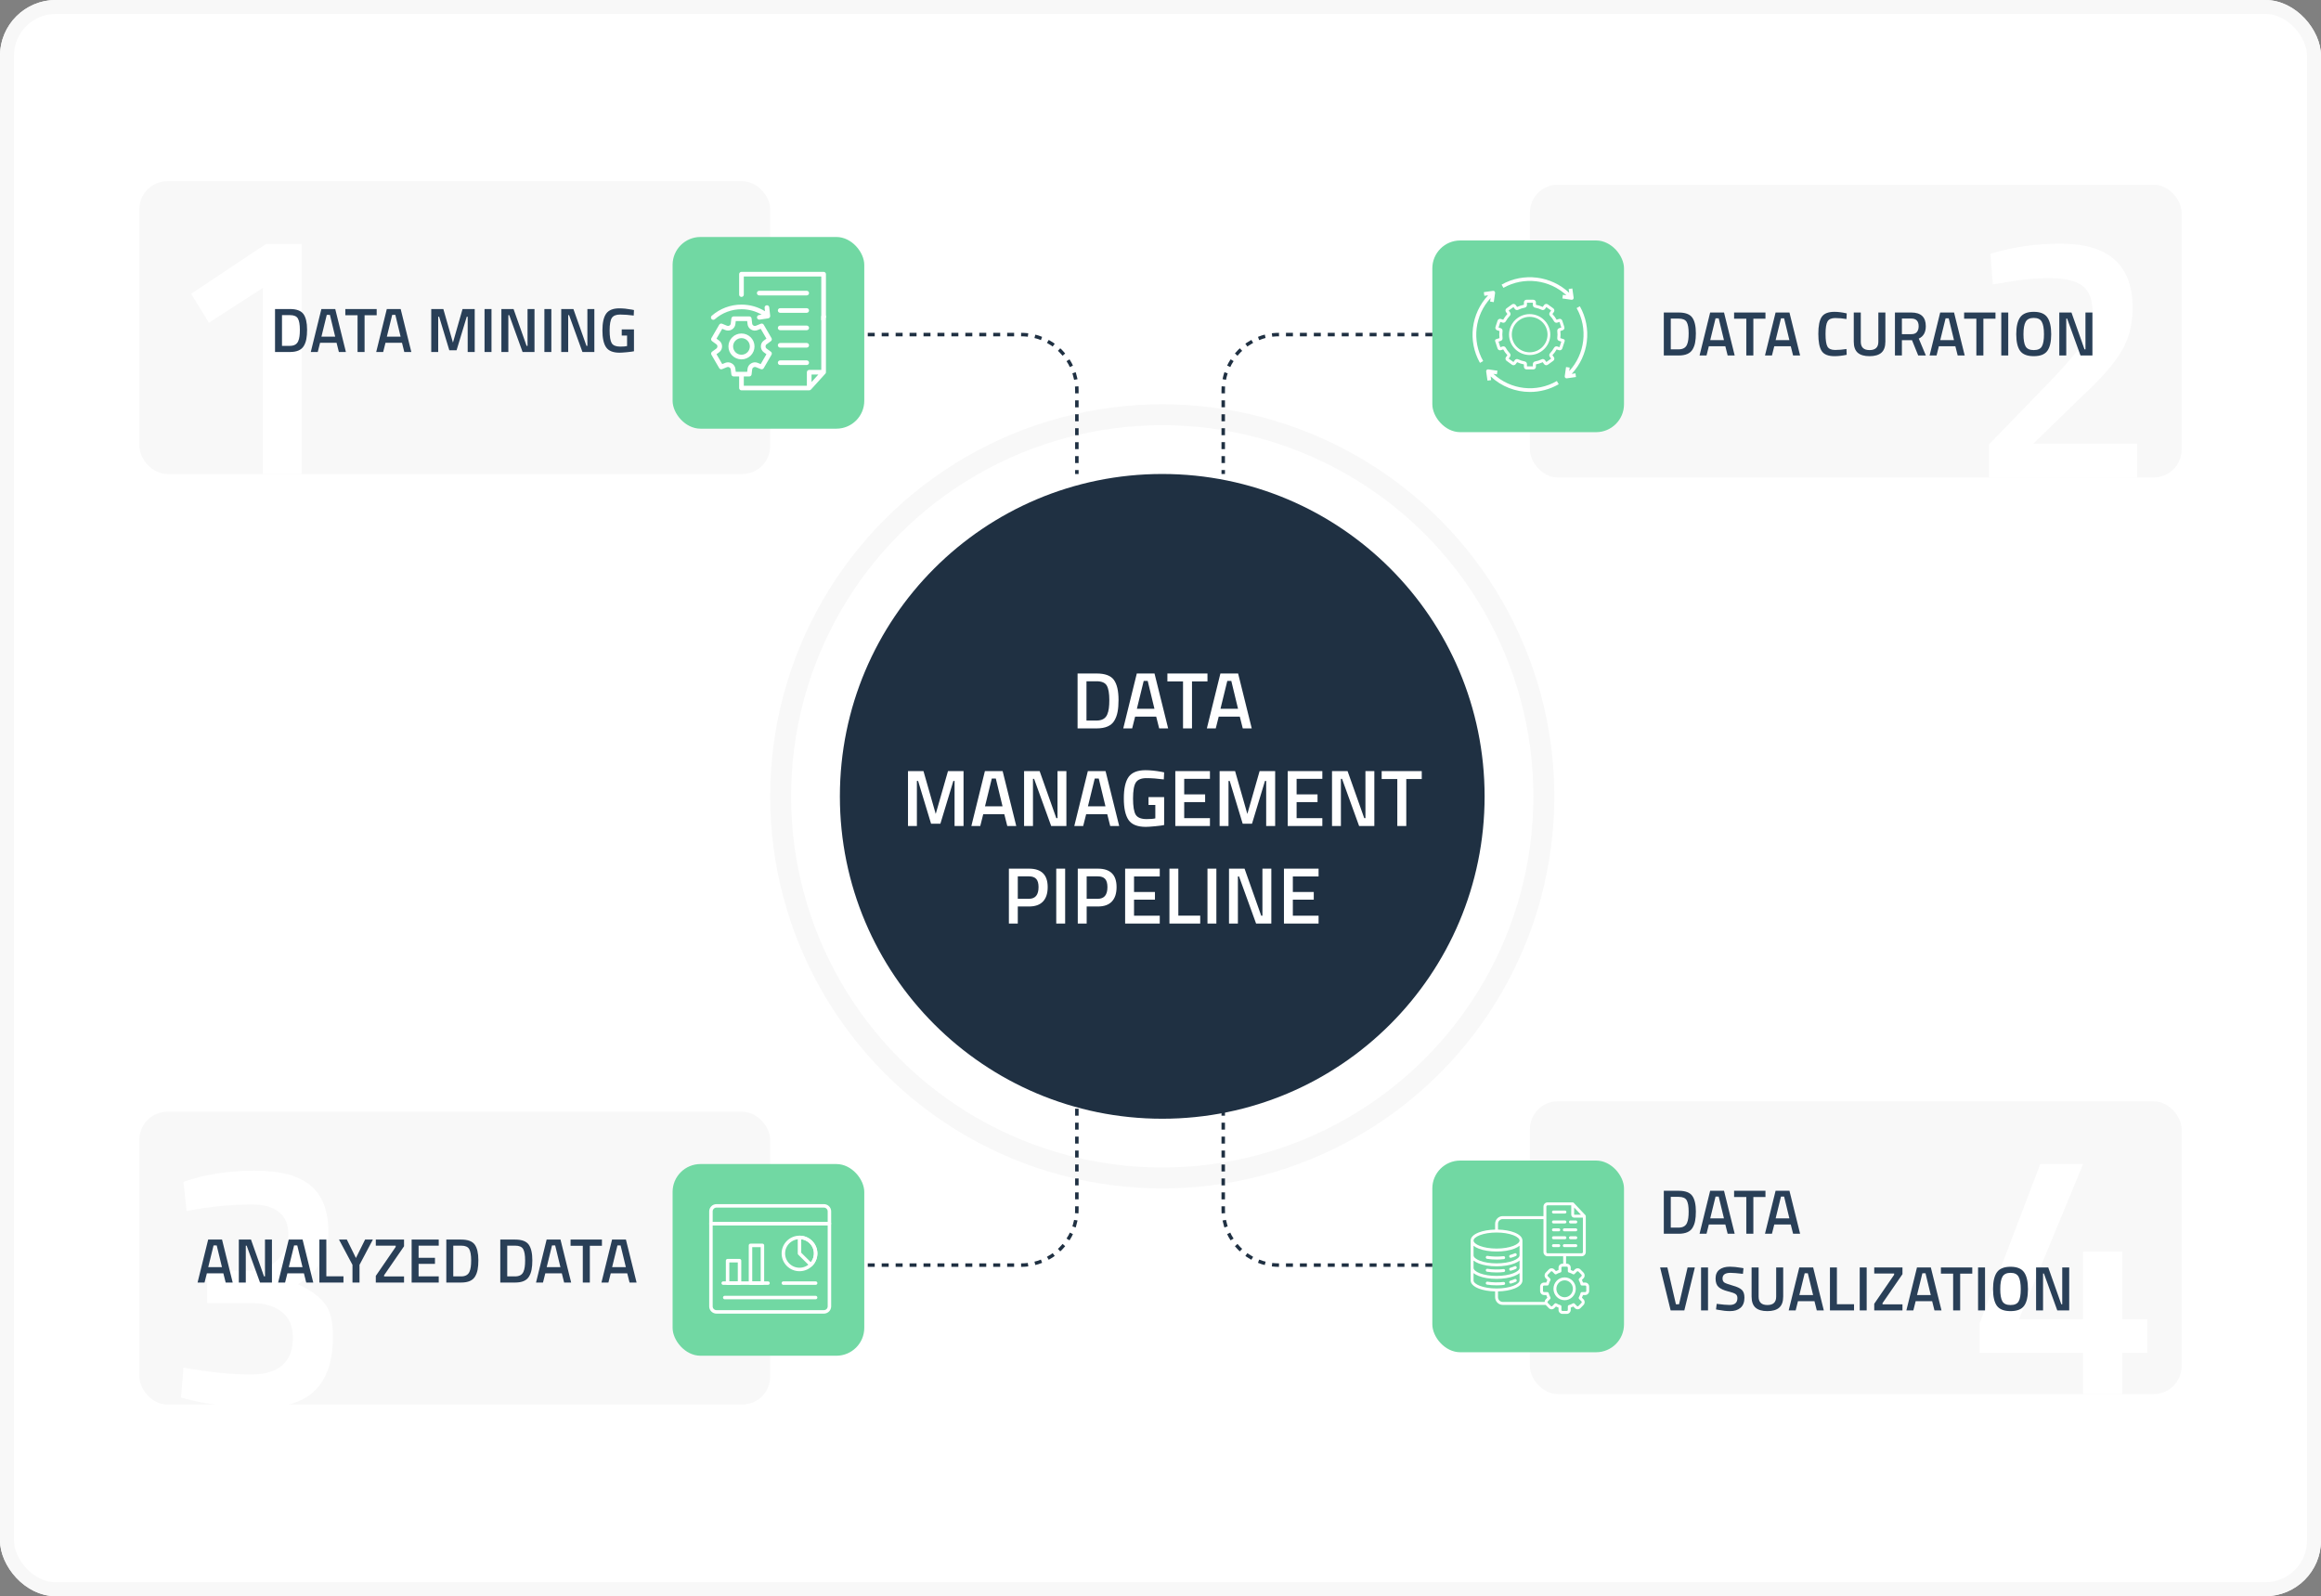 <svg width="666" height="458" viewBox="0 0 666 458" fill="none" xmlns="http://www.w3.org/2000/svg">
<rect x="0" y="0" width="666" height="458" fill="#808080" stroke="none"/>
<g clip-path="url(#clip0_1223_1080)">
<rect width="666" height="458" rx="16" fill="white"/>
<circle cx="333.5" cy="228.5" r="109.5" stroke="#F8F8F8" stroke-width="6"/>
<circle cx="333.5" cy="228.5" r="92.5" fill="#1F3042"/>
<path d="M314.657 209H309.206V193.245H314.657C317.08 193.245 318.736 193.858 319.625 195.085C320.514 196.312 320.959 198.236 320.959 200.858C320.959 202.192 320.867 203.327 320.683 204.262C320.514 205.182 320.208 206.018 319.763 206.769C318.889 208.256 317.187 209 314.657 209ZM318.314 200.858C318.314 198.957 318.076 197.584 317.601 196.741C317.126 195.898 316.144 195.476 314.657 195.476H311.759V206.746H314.657C316.175 206.746 317.187 206.186 317.693 205.067C317.938 204.5 318.099 203.894 318.176 203.25C318.268 202.606 318.314 201.809 318.314 200.858ZM322.314 209L326.201 193.245H331.284L335.194 209H332.618L331.767 205.619H325.718L324.867 209H322.314ZM328.179 195.384L326.224 203.365H331.261L329.329 195.384H328.179ZM334.978 195.522V193.245H346.478V195.522H342.039V209H339.463V195.522H334.978ZM346.302 209L350.189 193.245H355.272L359.182 209H356.606L355.755 205.619H349.706L348.855 209H346.302ZM352.167 195.384L350.212 203.365H355.249L353.317 195.384H352.167ZM260.545 237V221.245H264.984L268.503 233.55L272.022 221.245H276.484V237H273.908V224.074H273.563L269.837 236.356H267.169L263.443 224.074H263.098V237H260.545ZM278.729 237L282.616 221.245H287.699L291.609 237H289.033L288.182 233.619H282.133L281.282 237H278.729ZM284.594 223.384L282.639 231.365H287.676L285.744 223.384H284.594ZM293.854 237V221.245H298.316L303.1 234.746H303.445V221.245H305.998V237H301.628L296.729 223.476H296.407V237H293.854ZM308.265 237L312.152 221.245H317.235L321.145 237H318.569L317.718 233.619H311.669L310.818 237H308.265ZM314.13 223.384L312.175 231.365H317.212L315.28 223.384H314.13ZM329.56 230.974V228.72H334.045V236.724C333.631 236.831 332.788 236.946 331.515 237.069C330.258 237.192 329.346 237.253 328.778 237.253C326.386 237.253 324.738 236.594 323.833 235.275C322.929 233.956 322.476 231.894 322.476 229.088C322.476 226.267 322.936 224.212 323.856 222.924C324.792 221.636 326.402 220.992 328.686 220.992C330.036 220.992 331.554 221.145 333.24 221.452L334.045 221.613L333.953 223.637C332.098 223.392 330.434 223.269 328.962 223.269C327.49 223.269 326.478 223.683 325.926 224.511C325.39 225.339 325.121 226.872 325.121 229.111C325.121 231.35 325.374 232.898 325.88 233.757C326.402 234.6 327.444 235.022 329.008 235.022C330.128 235.022 330.963 234.953 331.515 234.815V230.974H329.56ZM337.249 237V221.245H347.185V223.476H339.802V227.938H345.805V230.146H339.802V234.746H347.185V237H337.249ZM349.962 237V221.245H354.401L357.92 233.55L361.439 221.245H365.901V237H363.325V224.074H362.98L359.254 236.356H356.586L352.86 224.074H352.515V237H349.962ZM369.503 237V221.245H379.439V223.476H372.056V227.938H378.059V230.146H372.056V234.746H379.439V237H369.503ZM382.215 237V221.245H386.677L391.461 234.746H391.806V221.245H394.359V237H389.989L385.09 223.476H384.768V237H382.215ZM396.465 223.522V221.245H407.965V223.522H403.526V237H400.95V223.522H396.465ZM295.27 260.101H292.05V265H289.497V249.245H295.27C298.842 249.245 300.629 251.008 300.629 254.535C300.629 256.344 300.176 257.724 299.272 258.675C298.382 259.626 297.048 260.101 295.27 260.101ZM292.05 257.893H295.247C297.087 257.893 298.007 256.774 298.007 254.535C298.007 253.462 297.784 252.68 297.34 252.189C296.895 251.698 296.197 251.453 295.247 251.453H292.05V257.893ZM303.086 265V249.245H305.639V265H303.086ZM315.035 260.101H311.815V265H309.262V249.245H315.035C318.608 249.245 320.394 251.008 320.394 254.535C320.394 256.344 319.942 257.724 319.037 258.675C318.148 259.626 316.814 260.101 315.035 260.101ZM311.815 257.893H315.012C316.852 257.893 317.772 256.774 317.772 254.535C317.772 253.462 317.55 252.68 317.105 252.189C316.661 251.698 315.963 251.453 315.012 251.453H311.815V257.893ZM322.851 265V249.245H332.787V251.476H325.404V255.938H331.407V258.146H325.404V262.746H332.787V265H322.851ZM344.396 265H335.564V249.245H338.117V262.723H344.396V265ZM346.48 265V249.245H349.033V265H346.48ZM352.657 265V249.245H357.119L361.903 262.746H362.248V249.245H364.801V265H360.431L355.532 251.476H355.21V265H352.657ZM368.424 265V249.245H378.36V251.476H370.977V255.938H376.98V258.146H370.977V262.746H378.36V265H368.424Z" fill="white"/>
<rect x="40" y="52" width="181" height="84" rx="8" fill="#F8F8F8"/>
<rect x="439" y="53" width="187" height="84" rx="8" fill="#F8F8F8"/>
<rect x="40" y="319" width="181" height="84" rx="8" fill="#F8F8F8"/>
<rect x="439" y="316" width="187" height="84" rx="8" fill="#F8F8F8"/>
<rect x="193" y="68" width="55" height="55" rx="8" fill="#71D8A3"/>
<rect x="193" y="334" width="55" height="55" rx="8" fill="#71D8A3"/>
<rect x="411" y="69" width="55" height="55" rx="8" fill="#71D8A3"/>
<rect x="411" y="333" width="55" height="55" rx="8" fill="#71D8A3"/>
<path d="M86.543 70V136H75.443V82.6L59.943 92.6L54.843 84.3L76.343 70H86.543Z" fill="white"/>
<path d="M613.243 137H570.743V127.5L587.043 110.7C591.976 105.633 595.443 101.667 597.443 98.8C599.443 95.933 600.443 92.8 600.443 89.4C600.443 85.933 599.476 83.467 597.543 82C595.61 80.533 592.443 79.8 588.043 79.8C583.91 79.8 579.343 80.267 574.343 81.2L571.843 81.6L571.143 72.8C577.61 70.867 584.31 69.9 591.243 69.9C605.043 69.9 611.943 76.033 611.943 88.3C611.943 93.1 610.876 97.267 608.743 100.8C606.676 104.333 602.943 108.6 597.543 113.6L583.443 127.3H613.243V137Z" fill="white"/>
<path d="M52.643 339.1C58.843 336.967 65.643 335.9 73.043 335.9C80.443 335.9 85.81 337.333 89.143 340.2C92.543 343 94.243 347.467 94.243 353.6C94.243 356.267 93.71 358.667 92.643 360.8C91.643 362.933 90.61 364.5 89.543 365.5C88.476 366.433 87.143 367.433 85.543 368.5C89.076 370.167 91.61 372 93.143 374C94.743 375.933 95.543 379.1 95.543 383.5C95.543 390.5 93.776 395.7 90.243 399.1C86.776 402.433 81.21 404.1 73.543 404.1C70.543 404.1 67.243 403.833 63.643 403.3C60.043 402.833 57.176 402.333 55.043 401.8L51.943 401L52.643 392.4C59.976 393.733 66.443 394.4 72.043 394.4C80.043 394.333 84.043 390.8 84.043 383.8C84.043 380.6 83.01 378.167 80.943 376.5C78.876 374.833 76.143 373.967 72.743 373.9H59.443V364.6H72.743C75.21 364.6 77.476 363.6 79.543 361.6C81.676 359.533 82.743 357.067 82.743 354.2C82.743 351.267 81.81 349.1 79.943 347.7C78.143 346.3 75.643 345.6 72.443 345.6C67.176 345.6 61.743 346.067 56.143 347L53.543 347.5L52.643 339.1Z" fill="white"/>
<path d="M597.743 400V388.2H568.043V379.7L585.443 334H597.743L579.343 378.5H597.743V359.1H608.943V378.5H616.143V388.2H608.943V400H597.743Z" fill="white"/>
<path d="M83.184 101H78.918V88.67H83.184C85.08 88.67 86.376 89.15 87.072 90.11C87.768 91.07 88.116 92.576 88.116 94.628C88.116 95.672 88.044 96.56 87.9 97.292C87.768 98.012 87.528 98.666 87.18 99.254C86.496 100.418 85.164 101 83.184 101ZM86.046 94.628C86.046 93.14 85.86 92.066 85.488 91.406C85.116 90.746 84.348 90.416 83.184 90.416H80.916V99.236H83.184C84.372 99.236 85.164 98.798 85.56 97.922C85.752 97.478 85.878 97.004 85.938 96.5C86.01 95.996 86.046 95.372 86.046 94.628ZM89.176 101L92.218 88.67H96.196L99.256 101H97.24L96.574 98.354H91.84L91.174 101H89.176ZM93.766 90.344L92.236 96.59H96.178L94.666 90.344H93.766ZM99.088 90.452V88.67H108.088V90.452H104.614V101H102.598V90.452H99.088ZM107.95 101L110.992 88.67H114.97L118.03 101H116.014L115.348 98.354H110.614L109.948 101H107.95ZM112.54 90.344L111.01 96.59H114.952L113.44 90.344H112.54ZM123.742 101V88.67H127.216L129.97 98.3L132.724 88.67H136.216V101H134.2V90.884H133.93L131.014 100.496H128.926L126.01 90.884H125.74V101H123.742ZM139.035 101V88.67H141.033V101H139.035ZM143.869 101V88.67H147.361L151.105 99.236H151.375V88.67H153.373V101H149.953L146.119 90.416H145.867V101H143.869ZM156.209 101V88.67H158.207V101H156.209ZM161.043 101V88.67H164.535L168.279 99.236H168.549V88.67H170.547V101H167.127L163.293 90.416H163.041V101H161.043ZM178.405 96.284V94.52H181.915V100.784C181.591 100.868 180.931 100.958 179.935 101.054C178.951 101.15 178.237 101.198 177.793 101.198C175.921 101.198 174.631 100.682 173.923 99.65C173.215 98.618 172.861 97.004 172.861 94.808C172.861 92.6 173.221 90.992 173.941 89.984C174.673 88.976 175.933 88.472 177.721 88.472C178.777 88.472 179.965 88.592 181.285 88.832L181.915 88.958L181.843 90.542C180.391 90.35 179.089 90.254 177.937 90.254C176.785 90.254 175.993 90.578 175.561 91.226C175.141 91.874 174.931 93.074 174.931 94.826C174.931 96.578 175.129 97.79 175.525 98.462C175.933 99.122 176.749 99.452 177.973 99.452C178.849 99.452 179.503 99.398 179.935 99.29V96.284H178.405Z" fill="#293F57"/>
<path d="M481.688 102H477.422V89.67H481.688C483.584 89.67 484.88 90.15 485.576 91.11C486.272 92.07 486.62 93.576 486.62 95.628C486.62 96.672 486.548 97.56 486.404 98.292C486.272 99.012 486.032 99.666 485.684 100.254C485 101.418 483.668 102 481.688 102ZM484.55 95.628C484.55 94.14 484.364 93.066 483.992 92.406C483.62 91.746 482.852 91.416 481.688 91.416H479.42V100.236H481.688C482.876 100.236 483.668 99.798 484.064 98.922C484.256 98.478 484.382 98.004 484.442 97.5C484.514 96.996 484.55 96.372 484.55 95.628ZM487.68 102L490.722 89.67H494.7L497.76 102H495.744L495.078 99.354H490.344L489.678 102H487.68ZM492.27 91.344L490.74 97.59H494.682L493.17 91.344H492.27ZM497.591 91.452V89.67H506.591V91.452H503.117V102H501.101V91.452H497.591ZM506.454 102L509.496 89.67H513.474L516.534 102H514.518L513.852 99.354H509.118L508.452 102H506.454ZM511.044 91.344L509.514 97.59H513.456L511.944 91.344H511.044ZM526.386 102.198C524.586 102.198 523.362 101.7 522.714 100.704C522.078 99.708 521.76 98.07 521.76 95.79C521.76 93.51 522.084 91.89 522.732 90.93C523.38 89.958 524.598 89.472 526.386 89.472C527.454 89.472 528.63 89.622 529.914 89.922L529.842 91.542C528.762 91.35 527.682 91.254 526.602 91.254C525.522 91.254 524.79 91.578 524.406 92.226C524.022 92.862 523.83 94.068 523.83 95.844C523.83 97.608 524.016 98.814 524.388 99.462C524.76 100.098 525.486 100.416 526.566 100.416C527.646 100.416 528.738 100.326 529.842 100.146L529.896 101.802C528.66 102.066 527.49 102.198 526.386 102.198ZM533.945 98.058C533.945 99.654 534.785 100.452 536.465 100.452C538.145 100.452 538.985 99.654 538.985 98.058V89.67H541.001V98.022C541.001 99.474 540.617 100.536 539.849 101.208C539.093 101.868 537.959 102.198 536.447 102.198C534.947 102.198 533.819 101.868 533.063 101.208C532.307 100.536 531.929 99.474 531.929 98.022V89.67H533.945V98.058ZM545.742 97.608V102H543.744V89.67H548.424C551.208 89.67 552.6 90.978 552.6 93.594C552.6 95.346 551.928 96.534 550.584 97.158L552.618 102H550.422L548.64 97.608H545.742ZM550.548 93.612C550.548 92.136 549.84 91.398 548.424 91.398H545.742V95.88H548.46C549.18 95.88 549.708 95.676 550.044 95.268C550.38 94.848 550.548 94.296 550.548 93.612ZM553.686 102L556.728 89.67H560.706L563.766 102H561.75L561.084 99.354H556.35L555.684 102H553.686ZM558.276 91.344L556.746 97.59H560.688L559.176 91.344H558.276ZM563.597 91.452V89.67H572.597V91.452H569.123V102H567.107V91.452H563.597ZM574.26 102V89.67H576.258V102H574.26ZM581.236 99.39C581.644 100.098 582.424 100.452 583.576 100.452C584.728 100.452 585.502 100.104 585.898 99.408C586.306 98.712 586.51 97.548 586.51 95.916C586.51 94.272 586.3 93.078 585.88 92.334C585.472 91.59 584.704 91.218 583.576 91.218C582.448 91.218 581.674 91.59 581.254 92.334C580.834 93.078 580.624 94.266 580.624 95.898C580.624 97.518 580.828 98.682 581.236 99.39ZM587.464 100.686C586.732 101.694 585.436 102.198 583.576 102.198C581.716 102.198 580.414 101.694 579.67 100.686C578.926 99.666 578.554 98.07 578.554 95.898C578.554 93.726 578.926 92.112 579.67 91.056C580.426 90 581.728 89.472 583.576 89.472C585.424 89.472 586.72 90 587.464 91.056C588.208 92.1 588.58 93.714 588.58 95.898C588.58 98.082 588.208 99.678 587.464 100.686ZM590.906 102V89.67H594.398L598.142 100.236H598.412V89.67H600.41V102H596.99L593.156 91.416H592.904V102H590.906Z" fill="#293F57"/>
<path d="M481.688 354H477.422V341.67H481.688C483.584 341.67 484.88 342.15 485.576 343.11C486.272 344.07 486.62 345.576 486.62 347.628C486.62 348.672 486.548 349.56 486.404 350.292C486.272 351.012 486.032 351.666 485.684 352.254C485 353.418 483.668 354 481.688 354ZM484.55 347.628C484.55 346.14 484.364 345.066 483.992 344.406C483.62 343.746 482.852 343.416 481.688 343.416H479.42V352.236H481.688C482.876 352.236 483.668 351.798 484.064 350.922C484.256 350.478 484.382 350.004 484.442 349.5C484.514 348.996 484.55 348.372 484.55 347.628ZM487.68 354L490.722 341.67H494.7L497.76 354H495.744L495.078 351.354H490.344L489.678 354H487.68ZM492.27 343.344L490.74 349.59H494.682L493.17 343.344H492.27ZM497.591 343.452V341.67H506.591V343.452H503.117V354H501.101V343.452H497.591ZM506.454 354L509.496 341.67H513.474L516.534 354H514.518L513.852 351.354H509.118L508.452 354H506.454ZM511.044 343.344L509.514 349.59H513.456L511.944 343.344H511.044ZM484.244 363.67H486.332L483.308 376H479.384L476.36 363.67H478.448L480.896 374.236H481.796L484.244 363.67ZM488.11 376V363.67H490.108V376H488.11ZM496.561 365.218C495.037 365.218 494.275 365.752 494.275 366.82C494.275 367.372 494.455 367.768 494.815 368.008C495.175 368.236 495.967 368.524 497.191 368.872C498.427 369.208 499.297 369.616 499.801 370.096C500.305 370.564 500.557 371.308 500.557 372.328C500.557 373.624 500.185 374.596 499.441 375.244C498.709 375.88 497.707 376.198 496.435 376.198C495.415 376.198 494.287 376.078 493.051 375.838L492.403 375.712L492.601 374.11C494.221 374.326 495.457 374.434 496.309 374.434C497.797 374.434 498.541 373.774 498.541 372.454C498.541 371.938 498.373 371.56 498.037 371.32C497.701 371.068 496.945 370.798 495.769 370.51C494.593 370.21 493.717 369.802 493.141 369.286C492.565 368.77 492.277 367.954 492.277 366.838C492.277 365.722 492.637 364.882 493.357 364.318C494.089 363.742 495.097 363.454 496.381 363.454C497.305 363.454 498.397 363.562 499.657 363.778L500.287 363.886L500.125 365.506C498.445 365.314 497.257 365.218 496.561 365.218ZM504.625 372.058C504.625 373.654 505.465 374.452 507.145 374.452C508.825 374.452 509.665 373.654 509.665 372.058V363.67H511.681V372.022C511.681 373.474 511.297 374.536 510.529 375.208C509.773 375.868 508.639 376.198 507.127 376.198C505.627 376.198 504.499 375.868 503.743 375.208C502.987 374.536 502.609 373.474 502.609 372.022V363.67H504.625V372.058ZM513.256 376L516.298 363.67H520.276L523.336 376H521.32L520.654 373.354H515.92L515.254 376H513.256ZM517.846 365.344L516.316 371.59H520.258L518.746 365.344H517.846ZM532.006 376H525.094V363.67H527.092V374.218H532.006V376ZM533.637 376V363.67H535.635V376H533.637ZM537.805 365.416V363.67H545.905V365.596L540.181 373.912V374.254H545.905V376H537.805V374.092L543.511 365.776V365.416H537.805ZM547.024 376L550.066 363.67H554.044L557.104 376H555.088L554.422 373.354H549.688L549.022 376H547.024ZM551.614 365.344L550.084 371.59H554.026L552.514 365.344H551.614ZM556.935 365.452V363.67H565.935V365.452H562.461V376H560.445V365.452H556.935ZM567.598 376V363.67H569.596V376H567.598ZM574.574 373.39C574.982 374.098 575.762 374.452 576.914 374.452C578.066 374.452 578.84 374.104 579.236 373.408C579.644 372.712 579.848 371.548 579.848 369.916C579.848 368.272 579.638 367.078 579.218 366.334C578.81 365.59 578.042 365.218 576.914 365.218C575.786 365.218 575.012 365.59 574.592 366.334C574.172 367.078 573.962 368.266 573.962 369.898C573.962 371.518 574.166 372.682 574.574 373.39ZM580.802 374.686C580.07 375.694 578.774 376.198 576.914 376.198C575.054 376.198 573.752 375.694 573.008 374.686C572.264 373.666 571.892 372.07 571.892 369.898C571.892 367.726 572.264 366.112 573.008 365.056C573.764 364 575.066 363.472 576.914 363.472C578.762 363.472 580.058 364 580.802 365.056C581.546 366.1 581.918 367.714 581.918 369.898C581.918 372.082 581.546 373.678 580.802 374.686ZM584.244 376V363.67H587.736L591.48 374.236H591.75V363.67H593.748V376H590.328L586.494 365.416H586.242V376H584.244Z" fill="#293F57"/>
<path d="M249 96H293C301.837 96 309 103.163 309 112V136" stroke="#1F3042" stroke-dasharray="2 2"/>
<path d="M249 363H293C301.837 363 309 355.837 309 347V311" stroke="#1F3042" stroke-dasharray="2 2"/>
<path d="M411 96H367C358.163 96 351 103.163 351 112V136" stroke="#1F3042" stroke-dasharray="2 2"/>
<path d="M411 363H367C358.163 363 351 355.837 351 347V311" stroke="#1F3042" stroke-dasharray="2 2"/>
<path d="M56.692 368L59.734 355.67H63.712L66.772 368H64.756L64.09 365.354H59.356L58.69 368H56.692ZM61.282 357.344L59.752 363.59H63.694L62.182 357.344H61.282ZM68.529 368V355.67H72.021L75.765 366.236H76.035V355.67H78.033V368H74.613L70.779 357.416H70.527V368H68.529ZM79.807 368L82.849 355.67H86.827L89.887 368H87.871L87.205 365.354H82.471L81.805 368H79.807ZM84.397 357.344L82.867 363.59H86.809L85.297 357.344H84.397ZM98.557 368H91.645V355.67H93.643V366.218H98.557V368ZM103.159 368H101.143V362.924L97.273 355.67H99.523L102.133 360.962L104.761 355.67H106.993L103.159 362.924V368ZM107.836 357.416V355.67H115.936V357.596L110.212 365.912V366.254H115.936V368H107.836V366.092L113.542 357.776V357.416H107.836ZM118.117 368V355.67H125.893V357.416H120.115V360.908H124.813V362.636H120.115V366.236H125.893V368H118.117ZM132.333 368H128.067V355.67H132.333C134.229 355.67 135.525 356.15 136.221 357.11C136.917 358.07 137.265 359.576 137.265 361.628C137.265 362.672 137.193 363.56 137.049 364.292C136.917 365.012 136.677 365.666 136.329 366.254C135.645 367.418 134.313 368 132.333 368ZM135.195 361.628C135.195 360.14 135.009 359.066 134.637 358.406C134.265 357.746 133.497 357.416 132.333 357.416H130.065V366.236H132.333C133.521 366.236 134.313 365.798 134.709 364.922C134.901 364.478 135.027 364.004 135.087 363.5C135.159 362.996 135.195 362.372 135.195 361.628ZM147.819 368H143.553V355.67H147.819C149.715 355.67 151.011 356.15 151.707 357.11C152.403 358.07 152.751 359.576 152.751 361.628C152.751 362.672 152.679 363.56 152.535 364.292C152.403 365.012 152.163 365.666 151.815 366.254C151.131 367.418 149.799 368 147.819 368ZM150.681 361.628C150.681 360.14 150.495 359.066 150.123 358.406C149.751 357.746 148.983 357.416 147.819 357.416H145.551V366.236H147.819C149.007 366.236 149.799 365.798 150.195 364.922C150.387 364.478 150.513 364.004 150.573 363.5C150.645 362.996 150.681 362.372 150.681 361.628ZM153.811 368L156.853 355.67H160.831L163.891 368H161.875L161.209 365.354H156.475L155.809 368H153.811ZM158.401 357.344L156.871 363.59H160.813L159.301 357.344H158.401ZM163.722 357.452V355.67H172.722V357.452H169.248V368H167.232V357.452H163.722ZM172.585 368L175.627 355.67H179.605L182.665 368H180.649L179.983 365.354H175.249L174.583 368H172.585ZM177.175 357.344L175.645 363.59H179.587L178.075 357.344H177.175Z" fill="#293F57"/>
<path d="M238 347.585C238 346.71 237.285 346 236.403 346H205.597C204.715 346 204 346.71 204 347.585V351.083H238V347.585Z" stroke="white" stroke-miterlimit="10" stroke-linecap="round" stroke-linejoin="round"/>
<path d="M204 351.083V374.835C204 375.711 204.715 376.421 205.597 376.421H236.403C237.285 376.421 238 375.711 238 374.835V351.083H204Z" stroke="white" stroke-miterlimit="10" stroke-linecap="round" stroke-linejoin="round"/>
<path d="M234.045 359.653C234.045 360.922 233.526 362.073 232.688 362.904C231.85 363.737 230.692 364.251 229.414 364.251C226.856 364.251 224.783 362.193 224.783 359.653C224.783 358.383 225.301 357.234 226.14 356.402C226.977 355.57 228.135 355.055 229.414 355.055C230.692 355.055 231.85 355.57 232.688 356.402C233.526 357.234 234.045 358.383 234.045 359.653Z" stroke="white" stroke-miterlimit="10" stroke-linecap="round" stroke-linejoin="round"/>
<path d="M234.043 359.653C234.043 360.922 233.525 362.072 232.686 362.904L229.412 359.653V355.055C230.691 355.055 231.848 355.57 232.686 356.402C233.525 357.234 234.043 358.383 234.043 359.653Z" stroke="white" stroke-miterlimit="10" stroke-linecap="round" stroke-linejoin="round"/>
<path d="M224.783 368.167H234.045" stroke="white" stroke-miterlimit="10" stroke-linecap="round" stroke-linejoin="round"/>
<path d="M212.205 368.167H208.779V361.725H212.205V368.167Z" stroke="white" stroke-miterlimit="10" stroke-linecap="round" stroke-linejoin="round"/>
<path d="M218.775 368.167H215.35V357.341H218.775V368.167Z" stroke="white" stroke-miterlimit="10" stroke-linecap="round" stroke-linejoin="round"/>
<path d="M207.525 368.167H220.379" stroke="white" stroke-miterlimit="10" stroke-linecap="round" stroke-linejoin="round"/>
<path d="M207.963 372.305L234.034 372.305" stroke="white" stroke-miterlimit="10" stroke-linecap="round" stroke-linejoin="round"/>
<path d="M454.869 368.004H454.235C454.151 367.746 454.049 367.492 453.928 367.245L454.377 366.785C454.816 366.332 454.816 365.597 454.376 365.147L453.502 364.252C453.063 363.802 452.345 363.802 451.902 364.252L451.453 364.711C451.212 364.587 450.965 364.482 450.713 364.397V363.748C450.713 363.109 450.205 362.59 449.581 362.59H449.377V360.457H453.862C454.508 360.457 455.034 359.919 455.034 359.257V348.957C455.034 348.95 455.034 348.943 455.033 348.936C455.033 348.936 455.033 348.936 455.033 348.935C455.029 348.851 455.001 348.773 454.955 348.708C454.954 348.706 454.952 348.704 454.951 348.702C454.94 348.687 454.928 348.672 454.914 348.658C454.914 348.658 454.914 348.658 454.914 348.657C454.848 348.589 452.701 346.32 451.576 345.129C451.483 345.031 451.353 344.988 451.225 345.004C451.206 345.002 451.188 345 451.168 345H444.063C443.417 345 442.891 345.539 442.891 346.201V348.946H431.181C429.987 348.946 429.015 349.94 429.015 351.163V352.806C427.247 352.845 425.593 353.133 424.322 353.627C422.825 354.208 422 355.034 422 355.951V367.403C422 368.32 422.825 369.146 424.322 369.727C425.593 370.221 427.247 370.509 429.015 370.548V372.191C429.015 373.414 429.987 374.408 431.181 374.408H443.52C443.53 374.42 443.54 374.432 443.551 374.443L444.423 375.336C444.636 375.556 444.92 375.677 445.224 375.677C445.527 375.677 445.811 375.556 446.023 375.337L446.471 374.878C446.711 375.002 446.96 375.108 447.214 375.194V375.844C447.214 376.481 447.722 377 448.345 377H449.581C450.205 377 450.713 376.481 450.713 375.844V375.194C450.968 375.107 451.215 375.002 451.454 374.879L451.902 375.337C452.343 375.789 453.061 375.789 453.502 375.337L454.376 374.443C454.817 373.991 454.817 373.257 454.377 372.806L453.928 372.345C454.049 372.097 454.152 371.844 454.235 371.586H454.869C455.492 371.586 456 371.066 456 370.428V369.162C456 368.523 455.492 368.004 454.869 368.004ZM451.692 346.472C452.273 347.086 453.075 347.934 453.641 348.532H451.703C451.699 348.532 451.696 348.531 451.693 348.528L451.69 348.52L451.692 346.472ZM443.719 346.2C443.719 346.006 443.873 345.848 444.063 345.848H450.863L450.862 348.516C450.86 348.745 450.946 348.961 451.105 349.125C451.264 349.29 451.477 349.381 451.703 349.381H454.206V359.257C454.206 359.451 454.051 359.609 453.862 359.609H444.063C443.873 359.609 443.719 359.451 443.719 359.257V346.2H443.719ZM424.616 354.42C425.895 353.923 427.604 353.649 429.429 353.649C431.255 353.649 432.964 353.923 434.243 354.42C435.362 354.855 436.03 355.427 436.03 355.951C436.03 356.475 435.362 357.046 434.243 357.481C432.964 357.977 431.254 358.251 429.429 358.251C427.604 358.251 425.895 357.977 424.616 357.481C423.497 357.046 422.829 356.474 422.829 355.951C422.829 355.428 423.497 354.855 424.616 354.42H424.616ZM436.03 360.2C436.03 360.723 435.362 361.295 434.243 361.729C432.964 362.226 431.254 362.499 429.429 362.499C427.604 362.499 425.895 362.226 424.616 361.729C423.497 361.295 422.829 360.723 422.829 360.2V357.445C423.206 357.755 423.707 358.035 424.322 358.274C425.693 358.806 427.506 359.099 429.429 359.099C431.352 359.099 433.166 358.806 434.537 358.274C435.152 358.035 435.653 357.755 436.03 357.445V360.2ZM422.829 361.694C423.206 362.004 423.707 362.284 424.322 362.523C425.693 363.055 427.506 363.348 429.429 363.348C431.352 363.348 433.166 363.055 434.537 362.523C435.152 362.284 435.653 362.004 436.03 361.694V363.802C436.03 364.326 435.362 364.897 434.243 365.332C432.964 365.828 431.254 366.102 429.429 366.102C427.604 366.102 425.895 365.828 424.616 365.332C423.497 364.897 422.829 364.325 422.829 363.802V361.694ZM422.829 367.403V365.296C423.206 365.607 423.707 365.886 424.322 366.125C425.693 366.657 427.506 366.95 429.429 366.95C431.352 366.95 433.166 366.657 434.537 366.125C435.152 365.886 435.653 365.607 436.03 365.296V367.403C436.03 367.927 435.362 368.499 434.243 368.934C432.964 369.431 431.255 369.705 429.429 369.705C427.604 369.705 425.895 369.431 424.616 368.934C423.497 368.499 422.829 367.927 422.829 367.403L422.829 367.403ZM443.552 372.805C443.352 373.007 443.237 373.274 443.222 373.56H431.181C430.444 373.56 429.844 372.946 429.844 372.191V370.548C431.612 370.509 433.265 370.221 434.537 369.727C436.034 369.146 436.859 368.32 436.859 367.403V355.951C436.859 355.034 436.034 354.208 434.537 353.627C433.265 353.133 431.612 352.845 429.844 352.806V351.163C429.844 350.408 430.444 349.794 431.181 349.794H442.891V359.257C442.891 359.919 443.416 360.457 444.063 360.457H448.548V362.59H448.345C447.722 362.59 447.214 363.109 447.214 363.748V364.397C446.961 364.482 446.713 364.587 446.471 364.711L446.023 364.252C445.81 364.035 445.526 363.915 445.224 363.915C444.921 363.915 444.637 364.035 444.424 364.252L443.552 365.146C443.338 365.363 443.22 365.654 443.219 365.964C443.219 366.275 443.336 366.567 443.551 366.786L443.998 367.245C443.878 367.489 443.775 367.743 443.691 368.004H443.056C442.432 368.004 441.925 368.523 441.925 369.162V370.428C441.925 371.066 442.432 371.586 443.056 371.586H443.69C443.775 371.846 443.878 372.101 443.999 372.347L443.552 372.805ZM455.171 370.428C455.171 370.596 455.033 370.738 454.869 370.738H453.926C453.738 370.738 453.574 370.867 453.526 371.053C453.423 371.45 453.266 371.839 453.058 372.21C452.965 372.376 452.992 372.586 453.124 372.721L453.79 373.406C453.846 373.463 453.877 373.541 453.877 373.624C453.877 373.707 453.846 373.785 453.79 373.843L452.916 374.737C452.798 374.858 452.606 374.858 452.487 374.737L451.821 374.055C451.689 373.919 451.483 373.892 451.321 373.988C450.968 374.197 450.588 374.359 450.19 374.469C450.009 374.519 449.884 374.687 449.884 374.879V375.844C449.884 376.013 449.748 376.152 449.581 376.152H448.345C448.178 376.152 448.042 376.013 448.042 375.844V374.879C448.042 374.687 447.917 374.519 447.736 374.469C447.341 374.36 446.96 374.198 446.603 373.988C446.538 373.95 446.467 373.931 446.396 373.931C446.289 373.931 446.183 373.974 446.103 374.055L445.436 374.738C445.38 374.796 445.304 374.828 445.224 374.828C445.143 374.828 445.067 374.796 445.01 374.737L444.135 373.842C444.079 373.784 444.048 373.707 444.048 373.624C444.048 373.541 444.079 373.464 444.136 373.406L444.803 372.724C444.935 372.588 444.962 372.378 444.869 372.212C444.663 371.846 444.505 371.456 444.398 371.052C444.35 370.866 444.186 370.738 443.998 370.738H443.056C442.892 370.738 442.753 370.596 442.753 370.428V369.162C442.753 368.994 442.892 368.852 443.056 368.852H443.998C444.185 368.852 444.349 368.723 444.398 368.538C444.506 368.131 444.664 367.742 444.868 367.381C444.962 367.214 444.935 367.004 444.803 366.868L444.136 366.186C444.079 366.127 444.048 366.049 444.048 365.965C444.048 365.883 444.079 365.805 444.136 365.747L445.01 364.852C445.066 364.795 445.142 364.763 445.224 364.763C445.305 364.763 445.381 364.795 445.437 364.852L446.103 365.534C446.235 365.67 446.44 365.698 446.602 365.602C446.964 365.39 447.345 365.229 447.734 365.123C447.916 365.074 448.043 364.905 448.043 364.713V363.748C448.043 363.577 448.178 363.438 448.345 363.438H449.581C449.748 363.438 449.884 363.577 449.884 363.748V364.713C449.884 364.905 450.01 365.074 450.192 365.123C450.581 365.229 450.961 365.39 451.322 365.602C451.485 365.698 451.689 365.67 451.822 365.534L452.487 364.853C452.604 364.734 452.8 364.734 452.916 364.852L453.79 365.747C453.906 365.866 453.905 366.067 453.79 366.186L453.124 366.868C452.992 367.004 452.965 367.213 453.058 367.379C453.265 367.749 453.423 368.138 453.526 368.537C453.574 368.723 453.739 368.852 453.926 368.852H454.869C455.033 368.852 455.171 368.994 455.171 369.162L455.171 370.428ZM448.962 366.517C447.198 366.517 445.762 367.988 445.762 369.796C445.762 371.604 447.198 373.072 448.962 373.072C450.727 373.072 452.164 371.603 452.164 369.796C452.164 367.989 450.728 366.517 448.962 366.517ZM448.962 372.224C447.655 372.224 446.591 371.135 446.591 369.796C446.591 368.457 447.655 367.366 448.962 367.366C450.27 367.366 451.336 368.456 451.336 369.796C451.336 371.136 450.271 372.224 448.962 372.224ZM445.335 350.614C445.335 350.379 445.521 350.189 445.75 350.189H449.06C449.289 350.189 449.475 350.379 449.475 350.614C449.475 350.848 449.289 351.038 449.06 351.038H445.75C445.521 351.038 445.335 350.848 445.335 350.614ZM450.221 350.614C450.221 350.379 450.407 350.189 450.635 350.189H452.177C452.406 350.189 452.591 350.379 452.591 350.614C452.591 350.848 452.406 351.038 452.177 351.038H450.635C450.407 351.038 450.221 350.848 450.221 350.614ZM452.591 352.878C452.591 353.113 452.406 353.302 452.177 353.302H448.866C448.638 353.302 448.452 353.112 448.452 352.878C448.452 352.644 448.638 352.454 448.866 352.454H452.177C452.406 352.454 452.591 352.644 452.591 352.878ZM445.335 352.878C445.335 352.644 445.521 352.454 445.75 352.454H447.291C447.52 352.454 447.706 352.644 447.706 352.878C447.706 353.112 447.52 353.302 447.291 353.302H445.75C445.521 353.302 445.335 353.112 445.335 352.878ZM445.335 355.145C445.335 354.91 445.521 354.721 445.75 354.721H449.06C449.289 354.721 449.475 354.91 449.475 355.145C449.475 355.379 449.289 355.569 449.06 355.569H445.75C445.521 355.569 445.335 355.379 445.335 355.145ZM452.591 355.145C452.591 355.379 452.406 355.569 452.177 355.569H450.635C450.407 355.569 450.221 355.379 450.221 355.145C450.221 354.91 450.407 354.721 450.635 354.721H452.177C452.406 354.721 452.591 354.91 452.591 355.145ZM452.591 357.411C452.591 357.646 452.406 357.836 452.177 357.836H448.866C448.638 357.836 448.452 357.646 448.452 357.411C448.452 357.177 448.638 356.987 448.866 356.987H452.177C452.406 356.987 452.591 357.177 452.591 357.411ZM445.335 357.411C445.335 357.177 445.521 356.987 445.75 356.987H447.291C447.52 356.987 447.706 357.177 447.706 357.411C447.706 357.646 447.52 357.836 447.291 357.836H445.75C445.521 357.836 445.335 357.646 445.335 357.411ZM445.335 347.771C445.335 347.537 445.521 347.347 445.75 347.347H449.06C449.289 347.347 449.475 347.537 449.475 347.771C449.475 348.005 449.289 348.195 449.06 348.195H445.75C445.521 348.195 445.335 348.005 445.335 347.771ZM433.075 364.29C433.015 364.064 433.146 363.831 433.367 363.77C433.846 363.637 434.272 363.485 434.631 363.318C434.84 363.221 435.085 363.315 435.18 363.528C435.275 363.742 435.183 363.993 434.974 364.09C434.574 364.277 434.105 364.444 433.583 364.589C433.546 364.599 433.51 364.604 433.474 364.604C433.292 364.604 433.125 364.479 433.075 364.29V364.29ZM426.344 364.406C426.38 364.175 426.591 364.016 426.818 364.053C428.277 364.287 429.913 364.318 431.423 364.139C431.65 364.112 431.856 364.279 431.882 364.512C431.909 364.744 431.746 364.955 431.518 364.982C430.839 365.063 430.135 365.102 429.432 365.102C428.497 365.102 427.563 365.032 426.689 364.891C426.463 364.855 426.309 364.638 426.344 364.407L426.344 364.406ZM431.882 360.813C431.909 361.046 431.746 361.256 431.518 361.283C430.839 361.364 430.135 361.404 429.432 361.404C428.497 361.404 427.563 361.333 426.689 361.192C426.463 361.156 426.309 360.939 426.344 360.708C426.38 360.476 426.591 360.317 426.818 360.354C428.277 360.589 429.913 360.619 431.423 360.44C431.65 360.413 431.856 360.58 431.882 360.813L431.882 360.813ZM433.367 360.071C433.846 359.939 434.271 359.786 434.631 359.619C434.84 359.522 435.085 359.616 435.18 359.83C435.275 360.043 435.183 360.294 434.974 360.391C434.573 360.578 434.105 360.746 433.582 360.89C433.546 360.9 433.51 360.905 433.474 360.905C433.292 360.905 433.124 360.78 433.075 360.591C433.015 360.365 433.146 360.132 433.367 360.071L433.367 360.071ZM433.075 367.989C433.015 367.763 433.146 367.53 433.367 367.469C433.846 367.336 434.272 367.184 434.631 367.017C434.84 366.92 435.085 367.014 435.18 367.227C435.275 367.441 435.183 367.692 434.974 367.789C434.573 367.976 434.105 368.143 433.583 368.288C433.546 368.298 433.51 368.303 433.474 368.303C433.292 368.303 433.124 368.178 433.075 367.989L433.075 367.989ZM429.432 368.801C428.497 368.801 427.563 368.731 426.689 368.59C426.463 368.554 426.309 368.337 426.344 368.105C426.38 367.874 426.591 367.715 426.818 367.752C428.277 367.986 429.913 368.017 431.423 367.838C431.65 367.81 431.856 367.978 431.882 368.211C431.908 368.443 431.746 368.654 431.518 368.681C430.839 368.761 430.135 368.801 429.432 368.801L429.432 368.801Z" fill="white"/>
<g clip-path="url(#clip1_1223_1080)">
<path d="M447.327 100.479C447.726 100.606 448.155 100.388 448.282 99.997L448.979 97.876C449.053 97.65 448.926 97.402 448.698 97.328L447.73 97.015C447.769 96.676 447.791 96.337 447.791 95.998C447.791 95.659 447.769 95.32 447.73 94.981L448.392 94.768C448.584 94.707 448.742 94.572 448.834 94.394C448.926 94.216 448.944 94.011 448.878 93.82L448.282 92.003C448.155 91.608 447.721 91.39 447.327 91.52L446.665 91.734C446.328 91.142 445.925 90.586 445.46 90.086L445.872 89.525C446.118 89.191 446.043 88.717 445.706 88.473L444.146 87.347C443.809 87.104 443.331 87.178 443.086 87.513L442.674 88.073C442.047 87.787 441.394 87.574 440.724 87.443V86.752C440.724 86.335 440.382 86 439.966 86H438.038C437.618 86 437.28 86.339 437.28 86.752V87.443C436.61 87.574 435.957 87.787 435.331 88.073L434.919 87.513C434.673 87.178 434.2 87.104 433.858 87.347L432.299 88.473C432.132 88.591 432.027 88.765 431.996 88.965C431.966 89.165 432.014 89.365 432.132 89.525L432.54 90.086C432.075 90.586 431.672 91.138 431.335 91.734L430.673 91.52C430.48 91.46 430.274 91.473 430.095 91.564C429.915 91.655 429.779 91.812 429.718 92.003L429.122 93.82C429.061 94.011 429.074 94.216 429.166 94.394C429.258 94.572 429.416 94.707 429.608 94.768L430.27 94.981C430.231 95.32 430.209 95.659 430.209 95.998C430.209 96.337 430.231 96.676 430.27 97.015L429.302 97.328C429.074 97.402 428.947 97.65 429.021 97.876L429.718 99.997C429.779 100.188 429.915 100.345 430.095 100.436C430.274 100.527 430.48 100.545 430.673 100.479L431.335 100.266C431.672 100.862 432.075 101.414 432.54 101.914L432.132 102.475C432.014 102.64 431.966 102.835 431.996 103.035C432.027 103.235 432.137 103.409 432.299 103.527L433.858 104.652C434.196 104.896 434.673 104.822 434.919 104.487L435.331 103.927C435.957 104.213 436.61 104.426 437.28 104.557V105.248C437.28 105.665 437.622 106 438.038 106H439.966C440.387 106 440.724 105.661 440.724 105.248V104.557C441.394 104.426 442.047 104.213 442.674 103.927L443.081 104.487C443.327 104.822 443.804 104.9 444.142 104.652L445.701 103.527C446.039 103.283 446.118 102.809 445.868 102.475L445.46 101.914C445.925 101.414 446.328 100.862 446.665 100.266L447.327 100.479ZM445.942 99.767C445.618 100.353 445.219 100.897 444.759 101.384C444.51 101.649 444.479 102.053 444.694 102.344L445.092 102.888L443.721 103.874L443.322 103.331C443.108 103.04 442.713 102.94 442.38 103.096C441.771 103.383 441.127 103.592 440.47 103.714C440.111 103.779 439.848 104.092 439.848 104.453V105.122H438.152V104.453C438.152 104.092 437.889 103.779 437.53 103.714C436.873 103.592 436.229 103.383 435.615 103.096C435.282 102.94 434.888 103.04 434.673 103.331L434.275 103.874L432.903 102.888L433.302 102.344C433.517 102.053 433.49 101.649 433.236 101.384C432.776 100.897 432.377 100.353 432.053 99.767C431.878 99.449 431.497 99.297 431.155 99.41L430.511 99.619L429.99 98.019L430.634 97.811C430.98 97.698 431.199 97.358 431.151 96.993C431.107 96.663 431.085 96.324 431.085 95.993C431.085 95.663 431.107 95.328 431.151 94.994C431.199 94.633 430.98 94.29 430.634 94.177L429.99 93.968L430.511 92.368L431.155 92.577C431.501 92.69 431.878 92.538 432.058 92.22C432.382 91.634 432.781 91.09 433.241 90.603C433.495 90.338 433.521 89.934 433.306 89.643L432.908 89.099L434.279 88.113L434.678 88.656C434.892 88.947 435.287 89.047 435.62 88.891C436.229 88.604 436.873 88.395 437.53 88.273C437.889 88.208 438.152 87.895 438.152 87.534V86.865H439.848V87.534C439.848 87.895 440.111 88.208 440.47 88.273C441.127 88.395 441.771 88.604 442.385 88.891C442.718 89.047 443.112 88.947 443.327 88.656L443.725 88.113L445.097 89.099L444.698 89.643C444.483 89.934 444.51 90.338 444.764 90.603C445.224 91.09 445.623 91.634 445.947 92.22C446.122 92.538 446.503 92.69 446.845 92.577L447.489 92.368L448.015 93.968L447.371 94.177C447.025 94.29 446.805 94.629 446.854 94.994C446.897 95.324 446.919 95.663 446.919 95.993C446.919 96.324 446.897 96.659 446.854 96.993C446.805 97.354 447.025 97.698 447.371 97.811L448.015 98.019L447.489 99.619L446.845 99.41C446.499 99.297 446.122 99.449 445.947 99.767H445.942Z" fill="white"/>
<path d="M438.931 90.13C435.669 90.13 433.016 92.763 433.016 95.998C433.016 99.233 435.669 101.866 438.931 101.866C442.192 101.866 444.845 99.233 444.845 95.998C444.845 92.763 442.192 90.13 438.931 90.13ZM438.931 101.084C436.103 101.084 433.804 98.803 433.804 95.998C433.804 93.193 436.103 90.912 438.931 90.912C441.758 90.912 444.057 93.193 444.057 95.998C444.057 98.803 441.758 101.084 438.931 101.084Z" fill="white"/>
<path d="M446.729 109.329C440.864 112.734 433.464 111.868 428.518 107.273L429.533 107.417L429.682 106.365L427.052 105.987C426.882 105.966 426.717 106.019 426.6 106.136C426.484 106.253 426.425 106.423 426.452 106.588L426.829 109.217L427.881 109.069L427.727 107.996C430.856 110.933 434.914 112.463 439.016 112.463C441.847 112.463 444.695 111.736 447.266 110.243L446.735 109.324L446.729 109.329Z" fill="white"/>
<path d="M453.333 87.877L452.409 88.403C455.718 94.242 454.821 101.583 450.278 106.482L450.422 105.467L449.37 105.318L448.993 107.948C448.972 108.113 449.025 108.283 449.142 108.399C449.243 108.5 449.375 108.553 449.519 108.553H449.593L452.223 108.176L452.074 107.124L450.985 107.278C455.904 102.046 456.887 94.151 453.333 87.882V87.877Z" fill="white"/>
<path d="M430.877 81.667L431.403 82.591C437.241 79.282 444.583 80.179 449.481 84.727L448.467 84.584L448.318 85.635L450.948 86.013C450.948 86.013 450.995 86.013 451.022 86.013C451.16 86.013 451.298 85.959 451.399 85.859C451.516 85.742 451.574 85.572 451.548 85.407L451.171 82.777L450.119 82.926L450.273 84.015C445.045 79.096 437.146 78.113 430.877 81.667Z" fill="white"/>
<path d="M427.578 86.533L428.63 86.682L429.007 84.052C429.028 83.888 428.975 83.718 428.858 83.601C428.741 83.484 428.577 83.425 428.407 83.452L425.777 83.829L425.926 84.881L427.015 84.727C422.095 89.954 421.113 97.854 424.667 104.123L425.591 103.597C422.281 97.758 423.179 90.417 427.727 85.519L427.583 86.533H427.578Z" fill="white"/>
</g>
<path d="M236.33 90.194C235.961 90.194 235.661 90.491 235.661 90.858V106.136H232.199C232.021 106.136 231.851 106.206 231.725 106.33C231.6 106.455 231.529 106.624 231.529 106.8V110.672H213.432V108.014H214.997C215.336 108.014 215.622 107.762 215.662 107.428L215.836 105.961C215.862 105.743 215.988 105.55 216.177 105.442C216.212 105.421 216.247 105.401 216.28 105.381C216.464 105.272 216.696 105.257 216.9 105.34L218.315 105.915C218.625 106.041 218.982 105.92 219.149 105.632L221.384 101.783C221.554 101.49 221.476 101.117 221.202 100.916L219.954 100.004C219.774 99.872 219.667 99.656 219.668 99.427C219.668 99.426 219.668 99.426 219.668 99.426V99.374C219.666 99.146 219.773 98.931 219.954 98.799L221.202 97.886C221.476 97.686 221.554 97.313 221.384 97.02L219.149 93.171C218.981 92.882 218.625 92.762 218.314 92.888L216.868 93.479C216.665 93.562 216.434 93.547 216.25 93.438C216.226 93.425 216.203 93.411 216.179 93.397C215.99 93.29 215.863 93.095 215.837 92.877L215.662 91.376C215.623 91.041 215.337 90.788 214.997 90.788H210.526C210.186 90.788 209.9 91.041 209.861 91.376L209.689 92.848C209.662 93.083 209.522 93.294 209.316 93.413C209.312 93.416 209.307 93.418 209.303 93.421C209.301 93.422 209.299 93.423 209.297 93.425C209.094 93.54 208.844 93.556 208.627 93.468L207.209 92.888C206.898 92.762 206.541 92.882 206.374 93.171L204.138 97.02C203.968 97.313 204.047 97.686 204.321 97.886L205.569 98.799C205.75 98.931 205.857 99.146 205.855 99.378V99.426C205.856 99.656 205.748 99.872 205.569 100.004L204.321 100.916C204.047 101.117 203.968 101.49 204.138 101.783L206.374 105.632C206.541 105.92 206.898 106.041 207.208 105.915L208.623 105.34C208.827 105.256 209.059 105.272 209.24 105.38C209.275 105.401 209.311 105.421 209.349 105.444C209.535 105.55 209.661 105.743 209.687 105.961L209.861 107.428C209.901 107.762 210.186 108.014 210.526 108.014H212.093V111.336C212.093 111.703 212.393 112 212.762 112H232.197C232.564 112 232.772 111.697 232.992 111.455C233.33 111.084 236.856 107.221 236.904 107.14C236.965 107.038 237 106.919 237 106.8V90.858C237 90.491 236.7 90.194 236.33 90.194ZM211.016 105.806C210.941 105.172 210.568 104.606 210.02 104.294C209.991 104.277 209.962 104.261 209.93 104.242C209.387 103.919 208.708 103.87 208.116 104.111L207.242 104.466L205.597 101.633L206.364 101.073C206.885 100.691 207.195 100.075 207.194 99.426V99.383C207.199 98.731 206.888 98.114 206.363 97.73L205.597 97.169L207.241 94.338L208.117 94.695C208.72 94.942 209.415 94.894 209.979 94.568C209.983 94.565 209.986 94.563 209.99 94.561C209.993 94.559 209.996 94.558 209.998 94.556C210.563 94.226 210.944 93.645 211.019 93L211.122 92.116H214.401L214.507 93.029C214.581 93.663 214.956 94.231 215.509 94.547C215.527 94.558 215.546 94.568 215.566 94.58C216.111 94.901 216.789 94.948 217.378 94.707L218.282 94.338L219.926 97.169L219.159 97.73C218.635 98.113 218.325 98.73 218.329 99.378V99.424C218.328 100.075 218.638 100.691 219.159 101.073L219.926 101.633L218.281 104.465L217.407 104.11C216.815 103.87 216.136 103.919 215.59 104.243C215.561 104.26 215.532 104.277 215.506 104.292C214.955 104.606 214.581 105.172 214.506 105.806L214.402 106.686H211.121L211.016 105.806ZM232.868 109.611V107.464H234.823L232.868 109.611Z" fill="white"/>
<path d="M216.504 99.402C216.504 97.355 214.826 95.69 212.763 95.69C210.7 95.69 209.021 97.355 209.021 99.402C209.021 101.448 210.7 103.113 212.763 103.113C214.826 103.113 216.504 101.448 216.504 99.402ZM212.763 101.785C211.438 101.785 210.36 100.716 210.36 99.402C210.36 98.087 211.438 97.018 212.763 97.018C214.087 97.018 215.165 98.087 215.165 99.402C215.165 100.716 214.087 101.785 212.763 101.785Z" fill="white"/>
<path d="M236.331 78H212.763C212.393 78 212.094 78.297 212.094 78.664V84.534C212.094 84.901 212.393 85.198 212.763 85.198C213.133 85.198 213.432 84.901 213.432 84.534V79.328H235.662V91.866C235.662 92.233 235.962 91.174 236.331 91.174C236.701 91.174 237.001 91.367 237.001 91V78.664C237.001 78.297 236.701 78 236.331 78Z" fill="white"/>
<path d="M231.481 88.426H223.869C223.499 88.426 223.199 88.723 223.199 89.09C223.199 89.457 223.499 89.754 223.869 89.754H231.481C231.851 89.754 232.15 89.457 232.15 89.09C232.15 88.723 231.851 88.426 231.481 88.426Z" fill="white"/>
<path d="M231.481 93.419H223.869C223.499 93.419 223.199 93.716 223.199 94.083C223.199 94.45 223.499 94.747 223.869 94.747H231.481C231.851 94.747 232.15 94.45 232.15 94.083C232.15 93.716 231.851 93.419 231.481 93.419Z" fill="white"/>
<path d="M231.481 98.413H223.869C223.499 98.413 223.199 98.71 223.199 99.077C223.199 99.443 223.499 99.741 223.869 99.741H231.481C231.851 99.741 232.15 99.443 232.15 99.077C232.15 98.71 231.851 98.413 231.481 98.413Z" fill="white"/>
<path d="M231.481 103.406H223.869C223.499 103.406 223.199 103.703 223.199 104.07C223.199 104.437 223.499 104.734 223.869 104.734H231.481C231.851 104.734 232.15 104.437 232.15 104.07C232.15 103.703 231.851 103.406 231.481 103.406Z" fill="white"/>
<path d="M204.67 91.767C204.827 91.767 204.986 91.712 205.113 91.6C207.221 89.749 209.934 88.729 212.752 88.729C214.825 88.729 216.803 89.261 218.555 90.279L217.783 90.393C217.417 90.447 217.165 90.785 217.219 91.148C217.269 91.478 217.555 91.714 217.881 91.714C217.913 91.714 217.947 91.712 217.98 91.707L220.436 91.344C220.786 91.293 221.041 90.964 221.002 90.615L220.731 88.177C220.691 87.813 220.359 87.55 219.992 87.59C219.625 87.63 219.36 87.959 219.4 88.323L219.509 89.299C217.485 88.053 215.177 87.401 212.752 87.401C209.607 87.401 206.579 88.539 204.226 90.606C203.949 90.849 203.923 91.269 204.168 91.543C204.3 91.691 204.484 91.767 204.67 91.767Z" fill="white"/>
<path d="M231.481 83.433H217.859C217.489 83.433 217.189 83.73 217.189 84.097C217.189 84.463 217.489 84.761 217.859 84.761H231.481C231.85 84.761 232.15 84.463 232.15 84.097C232.15 83.73 231.85 83.433 231.481 83.433Z" fill="white"/>
</g>
<rect x="2" y="2" width="662" height="454" rx="14" stroke="#F8F8F8" stroke-width="4"/>
<defs>
<clipPath id="clip0_1223_1080">
<rect width="666" height="458" rx="16" fill="white"/>
</clipPath>
<clipPath id="clip1_1223_1080">
<rect width="34" height="34" fill="white" transform="translate(422 79)"/>
</clipPath>
</defs>
</svg>
